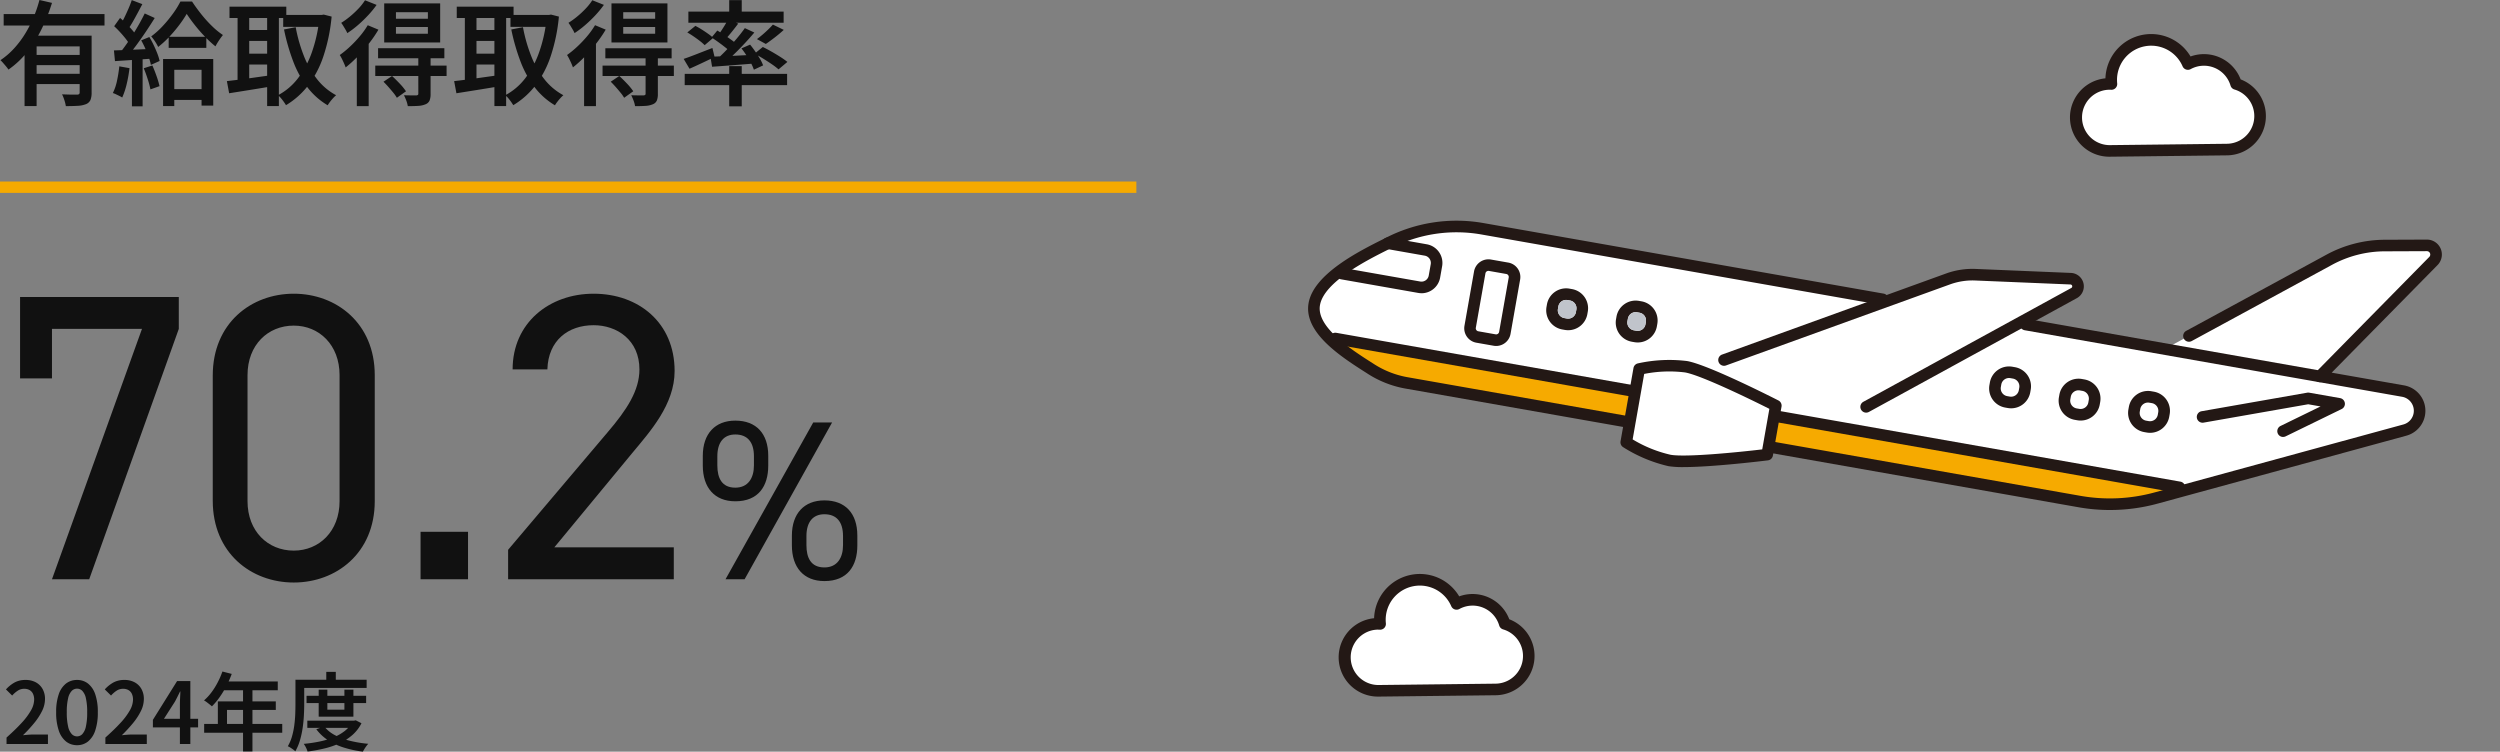 <svg xmlns="http://www.w3.org/2000/svg" xmlns:xlink="http://www.w3.org/1999/xlink" width="440" height="132.295" viewBox="0 0 440 132.295">
  <rect x="0" y="0" width="440" height="132.295" fill="#808080" stroke="none"/>
  <defs>
    <style>
      .cls-1, .cls-8 {
        fill: none;
      }

      .cls-2 {
        clip-path: url(#clip-path);
      }

      .cls-3 {
        fill: #fff;
      }

      .cls-4 {
        fill: #231815;
      }

      .cls-5 {
        fill: #f6aa00;
      }

      .cls-6 {
        fill: #c0c4cb;
      }

      .cls-7 {
        fill: #111;
      }

      .cls-8 {
        stroke: #f6aa00;
        stroke-width: 2px;
      }
    </style>
    <clipPath id="clip-path">
      <rect id="長方形_1201" data-name="長方形 1201" class="cls-1" width="199.55" height="116.602"/>
    </clipPath>
  </defs>
  <g id="グループ_745" data-name="グループ 745" transform="translate(-5857 -7116)">
    <g id="グループ_542" data-name="グループ 542" transform="translate(5111 3554)">
      <g id="グループ_465" data-name="グループ 465">
        <g id="グループ_91" data-name="グループ 91" transform="translate(976.225 3568)">
          <g id="グループ_90" data-name="グループ 90" class="cls-2">
            <path id="パス_687" data-name="パス 687" class="cls-3" d="M38.05,191.82a5.9,5.9,0,0,0,1.666-11.55,5.9,5.9,0,0,0-8.48-3.509,7.037,7.037,0,0,0-13.5,2.791,7.178,7.178,0,0,0,.038.729c-.122-.007-.244-.012-.368-.012a5.895,5.895,0,1,0,0,11.789Z" transform="translate(-5.104 -76.475)"/>
            <path id="パス_688" data-name="パス 688" class="cls-4" d="M16.609,192.266a6.914,6.914,0,0,1-.7-13.795,8.056,8.056,0,0,1,14.978-3.847,6.914,6.914,0,0,1,8.815,4.031,6.914,6.914,0,0,1-2.462,13.372Zm-.012-11.79a4.876,4.876,0,0,0,0,9.751l20.629-.238h.012a4.875,4.875,0,0,0,1.378-9.552,1.021,1.021,0,0,1-.69-.69,4.876,4.876,0,0,0-7.011-2.9,1.019,1.019,0,0,1-1.425-.489,6.018,6.018,0,0,0-11.542,2.387,6.165,6.165,0,0,0,.032.624,1.02,1.02,0,0,1-.278.811,1.031,1.031,0,0,1-.8.311c-.1-.006-.2-.011-.3-.011" transform="translate(-4.292 -75.664)"/>
            <path id="パス_689" data-name="パス 689" class="cls-3" d="M269.261,21.136a5.895,5.895,0,0,0,1.666-11.549,5.9,5.9,0,0,0-8.479-3.51A7.037,7.037,0,0,0,248.988,9.6c-.122-.007-.245-.012-.369-.012a5.895,5.895,0,1,0,0,11.789Z" transform="translate(-107.599 -0.812)"/>
            <path id="パス_690" data-name="パス 690" class="cls-4" d="M247.819,21.582a6.914,6.914,0,0,1-.7-13.795A8.056,8.056,0,0,1,262.1,3.94a6.915,6.915,0,0,1,8.816,4.031,6.914,6.914,0,0,1-2.463,13.372Zm-.012-11.79a4.876,4.876,0,0,0,0,9.751l20.629-.238h.012a4.876,4.876,0,0,0,1.378-9.552,1.021,1.021,0,0,1-.69-.69,4.876,4.876,0,0,0-7.012-2.9,1.02,1.02,0,0,1-1.425-.49,6.018,6.018,0,0,0-11.542,2.387,6.167,6.167,0,0,0,.032.624A1.019,1.019,0,0,1,248.114,9.8c-.1-.006-.2-.011-.307-.011" transform="translate(-106.788)"/>
            <path id="パス_691" data-name="パス 691" class="cls-3" d="M197.717,64.14l-7.446.03a20.527,20.527,0,0,0-9.712,2.488L151.58,82.394l-3.143-.554L31.425,61.208A26.28,26.28,0,0,0,14.85,63.775C10.9,65.751,2.74,69.729,1.9,74.478c-.8,4.545,5.666,8.674,9.777,11.29a17.073,17.073,0,0,0,6.266,2.544l118.685,20.928a30.631,30.631,0,0,0,13.389-.617l43.821-11.969a3.521,3.521,0,0,0-.316-6.864l-14.09-2.485-.559-.1,20-20.322a1.614,1.614,0,0,0-1.157-2.746" transform="translate(-0.813 -26.959)"/>
            <path id="パス_692" data-name="パス 692" class="cls-5" d="M13.745,101.309a17.069,17.069,0,0,0,6.266,2.544L138.7,124.78a30.64,30.64,0,0,0,13.389-.617l5.833-1.593L6.492,95.869a41.055,41.055,0,0,0,7.253,5.44" transform="translate(-2.878 -42.498)"/>
            <path id="パス_693" data-name="パス 693" class="cls-3" d="M103.866,96.641l54.812-19.836a12.653,12.653,0,0,1,4.837-.744l16.748.7a1.348,1.348,0,0,1,.59,2.529L138.117,102.68Z" transform="translate(-46.044 -33.713)"/>
            <path id="パス_694" data-name="パス 694" class="cls-3" d="M125.386,120.466s-13.508,1.678-17.179,1.031a24.83,24.83,0,0,1-7.624-3.2l2.274-12.894a24.821,24.821,0,0,1,8.259-.4c3.671.647,15.79,6.844,15.79,6.844Z" transform="translate(-44.588 -46.453)"/>
            <path id="パス_695" data-name="パス 695" class="cls-4" d="M23.883,74.111a3.369,3.369,0,0,1-.586-.052L9.68,71.658a1.019,1.019,0,0,1,.354-2.007l13.617,2.4a1.295,1.295,0,0,0,1.5-1.05l.352-2a1.3,1.3,0,0,0-1.05-1.5l-6.676-1.177a1.019,1.019,0,1,1,.354-2.007L24.808,65.5a3.333,3.333,0,0,1,2.7,3.862l-.352,2a3.337,3.337,0,0,1-3.276,2.756" transform="translate(-3.918 -28.505)"/>
            <path id="パス_696" data-name="パス 696" class="cls-4" d="M54.979,86.454a2.611,2.611,0,0,1-.448-.04l-3.049-.537A2.575,2.575,0,0,1,49.4,82.9l1.688-9.573a2.578,2.578,0,0,1,2.978-2.085l3.049.537A2.575,2.575,0,0,1,59.2,74.756L57.51,84.329a2.575,2.575,0,0,1-2.531,2.125m-.094-2.047a.533.533,0,0,0,.617-.432L57.191,74.4a.534.534,0,0,0-.433-.617l-3.049-.537a.533.533,0,0,0-.617.432L51.4,83.252a.534.534,0,0,0,.433.617Z" transform="translate(-21.88 -31.564)"/>
            <path id="パス_697" data-name="パス 697" class="cls-4" d="M79.155,87.749a3.452,3.452,0,0,1-.6-.052l-.445-.078a3.428,3.428,0,0,1-2.777-3.965l.078-.444a3.425,3.425,0,0,1,3.966-2.777l.444.078A3.423,3.423,0,0,1,82.6,84.476l-.078.444a3.431,3.431,0,0,1-3.37,2.83m-.242-2.06a1.389,1.389,0,0,0,1.6-1.123l.078-.444a1.385,1.385,0,0,0-1.123-1.6l-.445-.078a1.383,1.383,0,0,0-1.6,1.123l-.078.444a1.387,1.387,0,0,0,1.124,1.6Z" transform="translate(-33.374 -35.632)"/>
            <path id="パス_698" data-name="パス 698" class="cls-4" d="M101.133,91.624a3.435,3.435,0,0,1-.6-.053l-.445-.078a3.423,3.423,0,0,1-2.777-3.966l.078-.444a3.424,3.424,0,0,1,3.967-2.777l.444.078a3.424,3.424,0,0,1,2.777,3.966l-.078.445a3.426,3.426,0,0,1-3.364,2.83m-.377-5.333A1.385,1.385,0,0,0,99.4,87.436l-.078.444a1.385,1.385,0,0,0,1.123,1.6l.445.078h0a1.385,1.385,0,0,0,1.6-1.123l.078-.445a1.385,1.385,0,0,0-1.123-1.6L101,86.313a1.387,1.387,0,0,0-.243-.021" transform="translate(-43.114 -37.349)"/>
            <path id="パス_699" data-name="パス 699" class="cls-4" d="M219.181,112.439a3.435,3.435,0,0,1-.6-.053l-.445-.078a3.423,3.423,0,0,1-2.777-3.966l.078-.444a3.424,3.424,0,0,1,3.967-2.777l.444.078a3.424,3.424,0,0,1,2.777,3.966l-.078.445a3.426,3.426,0,0,1-3.364,2.83m-.377-5.333a1.385,1.385,0,0,0-1.361,1.145l-.078.444a1.385,1.385,0,0,0,1.122,1.6l.445.078h0a1.385,1.385,0,0,0,1.6-1.123l.078-.445a1.385,1.385,0,0,0-1.123-1.6l-.445-.078a1.385,1.385,0,0,0-.243-.021" transform="translate(-95.444 -46.576)"/>
            <path id="パス_700" data-name="パス 700" class="cls-4" d="M241.152,116.313a3.5,3.5,0,0,1-.6-.053l-.445-.078a3.424,3.424,0,0,1-2.777-3.965l.078-.445a3.424,3.424,0,0,1,3.966-2.776l.444.078a3.423,3.423,0,0,1,2.777,3.966l-.078.444a3.426,3.426,0,0,1-3.364,2.83m-.248-2.06a1.385,1.385,0,0,0,1.6-1.123l.078-.444a1.385,1.385,0,0,0-1.123-1.6l-.445-.078a1.384,1.384,0,0,0-1.6,1.123l-.079.445a1.384,1.384,0,0,0,1.123,1.6Z" transform="translate(-105.184 -48.294)"/>
            <path id="パス_701" data-name="パス 701" class="cls-4" d="M263.118,120.187a3.445,3.445,0,0,1-.6-.052h0l-.444-.078a3.428,3.428,0,0,1-2.777-3.966l.078-.444a3.426,3.426,0,0,1,3.967-2.777l.444.078a3.428,3.428,0,0,1,2.777,3.966l-.078.444a3.431,3.431,0,0,1-3.371,2.83m-.242-2.06a1.389,1.389,0,0,0,1.6-1.123l.078-.444a1.387,1.387,0,0,0-1.123-1.6l-.445-.078a1.386,1.386,0,0,0-1.6,1.123l-.078.444a1.387,1.387,0,0,0,1.124,1.6Z" transform="translate(-114.925 -50.011)"/>
            <path id="パス_702" data-name="パス 702" class="cls-4" d="M205.225,112.557a31.58,31.58,0,0,1-5.477-.476l-54.292-9.574a1.019,1.019,0,1,1,.355-2.007l54.291,9.574a29.808,29.808,0,0,0,12.944-.6l43.821-11.969a2.5,2.5,0,0,0-.224-4.877l-14.65-2.583a1.019,1.019,0,0,1-.549-1.719l20-20.321A.595.595,0,0,0,261.017,67h0l-7.446.03a19.571,19.571,0,0,0-9.231,2.364l-24.7,13.417a1.019,1.019,0,1,1-.972-1.791l24.7-13.416a21.6,21.6,0,0,1,10.194-2.611l7.446-.03h.011a2.633,2.633,0,0,1,1.876,4.48l-18.638,18.94L257,90.624a4.54,4.54,0,0,1,.408,8.851l-43.822,11.968a31.78,31.78,0,0,1-8.357,1.114" transform="translate(-64.107 -28.796)"/>
            <path id="パス_703" data-name="パス 703" class="cls-4" d="M56,95.369a1.023,1.023,0,0,1-.178-.016L16.955,88.5a18.11,18.11,0,0,1-6.636-2.687C5.878,82.987-.836,78.716.086,73.487.993,68.343,9,64.342,13.3,62.192l.283-.142a27.194,27.194,0,0,1,17.209-2.66L101.3,71.822a1.019,1.019,0,0,1-.354,2.007L30.434,61.4a25.179,25.179,0,0,0-15.941,2.476l-.285.143c-3.7,1.848-11.386,5.693-12.115,9.826-.685,3.886,5.578,7.872,9.32,10.253a16.11,16.11,0,0,0,5.9,2.4l38.862,6.852A1.019,1.019,0,0,1,56,95.369" transform="translate(0 -26.144)"/>
            <path id="パス_704" data-name="パス 704" class="cls-4" d="M277.817,101.162a1.028,1.028,0,0,1-.178-.016l-51.77-9.129a1.019,1.019,0,0,1,.354-2.007l51.77,9.129a1.019,1.019,0,0,1-.176,2.023" transform="translate(-99.754 -39.895)"/>
            <path id="パス_705" data-name="パス 705" class="cls-4" d="M155.7,99.526a1.019,1.019,0,0,1-.49-1.913L191.8,77.586a.329.329,0,0,0-.144-.617l-16.748-.7a11.6,11.6,0,0,0-4.447.685L131.034,91.221a1.019,1.019,0,0,1-.694-1.917l39.428-14.269a13.618,13.618,0,0,1,5.227-.8l16.748.7a2.367,2.367,0,0,1,1.037,4.441L156.187,99.4a1.012,1.012,0,0,1-.488.125" transform="translate(-57.481 -32.901)"/>
            <path id="パス_706" data-name="パス 706" class="cls-4" d="M109.847,121.85a16.338,16.338,0,0,1-2.629-.16,25.6,25.6,0,0,1-8-3.35,1.018,1.018,0,0,1-.45-1.033l2.274-12.893a1.02,1.02,0,0,1,.777-.817,25.624,25.624,0,0,1,8.663-.412c3.778.666,15.577,6.685,16.077,6.94a1.02,1.02,0,0,1,.54,1.084l-1.52,8.622a1.018,1.018,0,0,1-.878.834c-.463.057-9.6,1.184-14.852,1.184m-8.952-4.876a22.567,22.567,0,0,0,6.677,2.708c2.711.478,11.94-.451,16.129-.948l1.258-7.135c-3.767-1.9-12.121-5.929-14.833-6.407a22.558,22.558,0,0,0-7.2.261Zm23.678,2.681h0Z" transform="translate(-43.776 -45.641)"/>
            <path id="パス_707" data-name="パス 707" class="cls-4" d="M218.365,133.578a1.028,1.028,0,0,1-.178-.016L147.507,121.1a1.019,1.019,0,1,1,.355-2.007l70.679,12.463a1.019,1.019,0,0,1-.176,2.023" transform="translate(-65.016 -52.786)"/>
            <path id="パス_708" data-name="パス 708" class="cls-4" d="M59.991,105.653a1.028,1.028,0,0,1-.178-.016L7.64,96.438a1.019,1.019,0,1,1,.354-2.007l52.173,9.2a1.019,1.019,0,0,1-.176,2.023" transform="translate(-3.014 -41.854)"/>
            <path id="パス_709" data-name="パス 709" class="cls-4" d="M296.134,121.147a1.02,1.02,0,0,1-.448-1.936l7.043-3.435-2.178-.383-18.429,3.236a1.019,1.019,0,0,1-.352-2.007l18.606-3.268a.989.989,0,0,1,.353,0l5.444.959a1.02,1.02,0,0,1,.269,1.92l-9.863,4.81a1.022,1.022,0,0,1-.446.1" transform="translate(-124.535 -50.243)"/>
            <path id="パス_710" data-name="パス 710" class="cls-6" d="M80.537,87.312a1.389,1.389,0,0,0,1.6-1.123l.078-.444a1.385,1.385,0,0,0-1.123-1.6l-.445-.078a1.383,1.383,0,0,0-1.6,1.123l-.078.444a1.387,1.387,0,0,0,1.124,1.6Z" transform="translate(-34.997 -37.255)"/>
            <path id="パス_711" data-name="パス 711" class="cls-6" d="M102.38,87.915a1.385,1.385,0,0,0-1.361,1.145l-.078.444a1.385,1.385,0,0,0,1.123,1.6l.445.078h0a1.385,1.385,0,0,0,1.6-1.123l.078-.445a1.385,1.385,0,0,0-1.123-1.6l-.445-.078a1.386,1.386,0,0,0-.243-.021" transform="translate(-44.737 -38.973)"/>
          </g>
        </g>
        <rect id="長方形_1574" data-name="長方形 1574" class="cls-1" width="220" height="130" transform="translate(966 3562)"/>
      </g>
    </g>
    <g id="グループ_744" data-name="グループ 744" transform="translate(0 -11)">
      <g id="グループ_743" data-name="グループ 743" transform="translate(-375.5 136.948)">
        <path id="パス_1465" data-name="パス 1465" class="cls-7" d="M9.648-35.352v-8.712h15.84L9.648,0H16.2L31.968-44.064V-49.68H4.032v14.328Zm56.808-.576c0-9.144-6.768-14.328-14.256-14.328s-14.256,5.184-14.256,14.4v22.032c0,9.216,6.768,14.4,14.256,14.4S66.456-4.608,66.456-13.752Zm-6.192,0v22.176c0,5.328-3.6,8.712-8.064,8.712-4.536,0-8.136-3.384-8.136-8.712V-35.928c0-5.328,3.6-8.712,8.136-8.712C56.664-44.64,60.264-41.256,60.264-35.928ZM82.872-8.352H74.52V0h8.352Zm36.216,2.736H98.064l13.68-16.56c3.168-3.816,7.488-8.568,7.488-14.472,0-8.5-6.336-13.608-14.256-13.608-7.776,0-14.256,5.112-14.256,13.32h6.12c.144-5.112,3.672-7.776,8.136-7.776,4.1,0,8.064,2.592,8.064,7.776,0,3.744-2.232,7.128-5.616,11.088L89.928-5.184V0h29.16ZM143.632-27.6,128.192,0h3.36l15.4-27.6Zm7.76,19.92c0-3.92-2.12-6.2-5.8-6.2-3.56,0-5.72,2.32-5.72,6.2v1.72c0,3.88,2.08,6.28,5.72,6.28,4.08,0,5.8-2.68,5.8-6.28Zm-5.8,5.6c-2.36,0-3.16-1.68-3.16-3.92V-7.6c0-2.44,1.12-3.84,3.16-3.84,2.16,0,3.28,1.36,3.28,3.84V-6C148.872-3.8,147.872-2.08,145.592-2.08Zm-9.88-19.64c0-3.92-2.12-6.2-5.8-6.2-3.56,0-5.72,2.32-5.72,6.2V-20c0,3.88,2.08,6.28,5.72,6.28,4.08,0,5.8-2.68,5.8-6.28Zm-5.8,5.6c-2.36,0-3.16-1.68-3.16-3.92v-1.6c0-2.44,1.12-3.84,3.16-3.84,2.16,0,3.28,1.36,3.28,3.84v1.6C133.192-17.84,132.192-16.12,129.912-16.12Z" transform="translate(6232 7092)"/>
        <path id="パス_1466" data-name="パス 1466" class="cls-7" d="M.65,0V-1.139q1.573-1.4,2.658-2.583a11.641,11.641,0,0,0,1.645-2.2,3.964,3.964,0,0,0,.56-1.9,2.383,2.383,0,0,0-.2-1,1.462,1.462,0,0,0-.592-.664,1.875,1.875,0,0,0-.973-.234A2.036,2.036,0,0,0,2.6-9.371a4.787,4.787,0,0,0-.957.839L.549-9.61a5.914,5.914,0,0,1,1.544-1.236,4,4,0,0,1,1.914-.43,3.694,3.694,0,0,1,1.8.418A2.98,2.98,0,0,1,6.994-9.688,3.545,3.545,0,0,1,7.42-7.914a4.775,4.775,0,0,1-.517,2.1A10.974,10.974,0,0,1,5.509-3.68,25.589,25.589,0,0,1,3.54-1.546q.43-.05.925-.088t.89-.038H7.939V0ZM13.057.205A3.049,3.049,0,0,1,11.128-.44,4.121,4.121,0,0,1,9.842-2.375a9.692,9.692,0,0,1-.458-3.21,9.425,9.425,0,0,1,.458-3.178,3.989,3.989,0,0,1,1.286-1.888,3.113,3.113,0,0,1,1.929-.625,3.07,3.07,0,0,1,1.929.63,4.041,4.041,0,0,1,1.274,1.888,9.429,9.429,0,0,1,.455,3.173,9.742,9.742,0,0,1-.455,3.21A4.142,4.142,0,0,1,14.986-.44,3.023,3.023,0,0,1,13.057.205Zm0-1.55a1.276,1.276,0,0,0,.928-.4,2.824,2.824,0,0,0,.631-1.333,10.977,10.977,0,0,0,.227-2.5,10.709,10.709,0,0,0-.227-2.481,2.678,2.678,0,0,0-.631-1.3,1.3,1.3,0,0,0-.928-.386,1.31,1.31,0,0,0-.923.386,2.694,2.694,0,0,0-.644,1.3,10.374,10.374,0,0,0-.235,2.481,10.633,10.633,0,0,0,.235,2.5,2.84,2.84,0,0,0,.644,1.333A1.282,1.282,0,0,0,13.057-1.345ZM18.049,0V-1.139q1.573-1.4,2.658-2.583a11.641,11.641,0,0,0,1.645-2.2,3.964,3.964,0,0,0,.56-1.9,2.383,2.383,0,0,0-.2-1,1.462,1.462,0,0,0-.592-.664,1.875,1.875,0,0,0-.973-.234A2.036,2.036,0,0,0,20-9.371a4.787,4.787,0,0,0-.957.839l-1.1-1.079a5.914,5.914,0,0,1,1.544-1.236,4,4,0,0,1,1.914-.43,3.694,3.694,0,0,1,1.8.418,2.98,2.98,0,0,1,1.191,1.171,3.545,3.545,0,0,1,.426,1.773,4.775,4.775,0,0,1-.517,2.1A10.974,10.974,0,0,1,22.908-3.68a25.589,25.589,0,0,1-1.969,2.134q.43-.05.925-.088t.89-.038h2.584V0ZM31.163,0V-7.014q0-.466.033-1.109t.053-1.119h-.065q-.205.435-.428.878T30.3-7.48L28.355-4.439h6.009v1.515H26.409v-1.33l4.261-6.827H33V0Zm7.481-12.761,1.641.421a18.351,18.351,0,0,1-.957,2.165,16.6,16.6,0,0,1-1.2,1.965,11.932,11.932,0,0,1-1.33,1.58q-.155-.141-.409-.344t-.514-.4a3.937,3.937,0,0,0-.467-.3,9.065,9.065,0,0,0,1.3-1.407,12.365,12.365,0,0,0,1.1-1.755A13.974,13.974,0,0,0,38.644-12.761Zm.165,1.754h9.579v1.551H38.031ZM37.841-7.5h10.2V-6H39.452v3.262H37.841ZM35.432-3.532H49.174v1.551H35.432ZM42.275-10.2h1.656V1.306H42.275ZM53.451-8.486H63.939v1.279H53.451Zm.139,4.37h8.337v1.274H53.59Zm2-5.447h1.525v3.521h3V-9.563H61.7v4.75H55.588Zm5.923,5.447h.316l.281-.06,1.009.517A6.852,6.852,0,0,1,61.537-1.6a9.215,9.215,0,0,1-2.214,1.44,14.262,14.262,0,0,1-2.685.933,27.466,27.466,0,0,1-3.006.55,4.334,4.334,0,0,0-.283-.7,4.062,4.062,0,0,0-.389-.652,24.494,24.494,0,0,0,2.765-.407A14.254,14.254,0,0,0,58.2-1.17a8.081,8.081,0,0,0,1.991-1.139A4.844,4.844,0,0,0,61.511-3.9ZM56.559-3.1A5.778,5.778,0,0,0,58.4-1.586,11.324,11.324,0,0,0,61.058-.578a21.245,21.245,0,0,0,3.261.539,3.577,3.577,0,0,0-.349.417q-.183.251-.339.5a5.012,5.012,0,0,0-.256.464A19.2,19.2,0,0,1,60,.619,11.264,11.264,0,0,1,57.231-.673,7.969,7.969,0,0,1,55.174-2.6Zm.366-9.6H58.6v2.2H56.925Zm-4.636,1.389h11.74v1.44H52.289Zm-.788,0h1.541v4.254q0,.905-.055,1.988t-.218,2.216a15.734,15.734,0,0,1-.475,2.2,8.732,8.732,0,0,1-.818,1.936A2.889,2.889,0,0,0,51.1.967q-.246-.178-.5-.339a2.729,2.729,0,0,0-.444-.236,7.462,7.462,0,0,0,.74-1.75,13.479,13.479,0,0,0,.4-1.95q.13-1,.167-1.965T51.5-7.058Z" transform="translate(6233 7121)"/>
        <path id="パス_1464" data-name="パス 1464" class="cls-7" d="M1.145-14.47H18.895v2.014H1.145ZM6.4-7.283h8.887v1.8H6.4ZM4.823-10.669H14.963v1.887H6.944v10.5H4.823Zm9.7,0h2.1V-.651a3.417,3.417,0,0,1-.2,1.293,1.426,1.426,0,0,1-.788.739,4.414,4.414,0,0,1-1.438.294q-.87.054-2.11.054A6.33,6.33,0,0,0,11.832.682a7.047,7.047,0,0,0-.408-1.027l1.1.037q.539.017.956.013l.59,0a.555.555,0,0,0,.35-.093.388.388,0,0,0,.1-.3ZM7.442-16.948l2.208.508a32.07,32.07,0,0,1-1.737,4.418A22.4,22.4,0,0,1,5.4-7.945,15.6,15.6,0,0,1,1.989-4.7a5.509,5.509,0,0,0-.412-.548q-.257-.308-.519-.609a5.205,5.205,0,0,0-.482-.5,13.206,13.206,0,0,0,2.43-2.1A17.085,17.085,0,0,0,4.96-11.069a21.105,21.105,0,0,0,1.476-2.9A22.923,22.923,0,0,0,7.442-16.948ZM6.4-3.957h8.887v1.806H6.4ZM30.188-10.47h6.626v1.947H30.188Zm.123,9.205h6.829v1.9H30.31Zm3.051-13.242a19.977,19.977,0,0,1-1.323,1.968,24.926,24.926,0,0,1-1.732,2.055,17.115,17.115,0,0,1-1.969,1.8,7.618,7.618,0,0,0-.552-.967,7.416,7.416,0,0,0-.672-.893,14.4,14.4,0,0,0,2.032-1.825,22.7,22.7,0,0,0,1.809-2.2,15.339,15.339,0,0,0,1.3-2.112H34.3q.7,1.066,1.586,2.185A21.97,21.97,0,0,0,37.769-12.4a13.643,13.643,0,0,0,1.966,1.615q-.334.408-.692.947a11.972,11.972,0,0,0-.625,1.047,19.965,19.965,0,0,1-1.868-1.725,26.782,26.782,0,0,1-1.782-2.045Q33.94-13.614,33.361-14.507ZM29.2-6.568h8.83v8.21H35.974v-6.31h-4.8v6.39H29.2Zm-5.508-10.36,1.86.709q-.393.747-.827,1.56t-.857,1.55q-.423.737-.81,1.29l-1.438-.629q.373-.6.756-1.38t.736-1.6Q23.464-16.241,23.691-16.928Zm2.281,2.347,1.759.8q-.707,1.14-1.554,2.4t-1.7,2.416q-.854,1.156-1.62,2.03l-1.264-.7q.56-.68,1.163-1.54t1.193-1.8q.59-.936,1.11-1.87T25.971-14.581Zm-5.38,2.244,1.037-1.453q.54.453,1.1,1.01t1.026,1.1a6.262,6.262,0,0,1,.723,1L23.357-9.023a7.17,7.17,0,0,0-.7-1.06q-.456-.587-1-1.18T20.591-12.337Zm4.761,2.491,1.431-.589q.4.66.766,1.427t.643,1.49a8.624,8.624,0,0,1,.4,1.3l-1.538.689a8.777,8.777,0,0,0-.369-1.324q-.263-.744-.606-1.53A15.976,15.976,0,0,0,25.352-9.846Zm-4.8,1.77q1.361-.04,3.242-.12t3.835-.167l-.02,1.712q-1.834.127-3.635.247l-3.241.213ZM25.8-4.937l1.518-.488q.38.853.736,1.87a15.8,15.8,0,0,1,.523,1.77l-1.6.569a14.386,14.386,0,0,0-.48-1.8Q26.164-4.064,25.8-4.937ZM21.5-5.272l1.792.321a23.584,23.584,0,0,1-.5,2.817A13.093,13.093,0,0,1,22.01.216a4.635,4.635,0,0,0-.482-.271q-.3-.151-.619-.3a5.034,5.034,0,0,0-.545-.221,8.807,8.807,0,0,0,.729-2.16A23.946,23.946,0,0,0,21.5-5.272Zm2.221-1.886H25.6v8.92h-1.88Zm26.625-7.158h6.982v2.094H50.342Zm-9.456-1.459h10v1.993h-10Zm2.549,4.107h4.917v1.927H43.435Zm0,4.16h4.917v1.92H43.435Zm13.286-6.808H57.1l.375-.067,1.392.354A31.12,31.12,0,0,1,57.4-6.988a17.726,17.726,0,0,1-2.685,5.105,14,14,0,0,1-3.88,3.446A9.376,9.376,0,0,0,50.193.63a5.166,5.166,0,0,0-.759-.82,10.787,10.787,0,0,0,3.5-2.971A16.568,16.568,0,0,0,55.4-7.784a25.609,25.609,0,0,0,1.318-6.058Zm-4.182,2.154a27.266,27.266,0,0,0,1.422,5.009A16.278,16.278,0,0,0,56.29-3.03,10.686,10.686,0,0,0,59.655-.191a5.437,5.437,0,0,0-.525.512q-.291.318-.542.649a6.72,6.72,0,0,0-.418.612,12.528,12.528,0,0,1-3.605-3.217A18.106,18.106,0,0,1,52.1-6.153a36.513,36.513,0,0,1-1.613-5.608Zm-10.228-2.81h2.047V-1.918H42.311Zm5.2,0h2.068V1.722H47.516Zm-7.084,12.3q.993-.113,2.267-.276T45.4-3.315l2.853-.4.114,1.96q-1.979.333-3.975.653t-3.563.567ZM70.187-12.2v1.188h5.621V-12.2Zm0-2.606v1.161h5.621v-1.161Zm-2.067-1.538h9.85v6.87h-9.85ZM67.041-8.463H78.707v1.773H67.041ZM66.548-5.4H79.1v1.826H66.548Zm7.574-1.516h2.161v6.48A3.054,3.054,0,0,1,76.1.755a1.284,1.284,0,0,1-.728.659,3.855,3.855,0,0,1-1.288.274q-.76.047-1.813.047a4.734,4.734,0,0,0-.261-.97,8.144,8.144,0,0,0-.415-.95q.691.02,1.317.027t.833,0a.558.558,0,0,0,.306-.087.316.316,0,0,0,.073-.24ZM67.991-2.563,69.5-3.573q.653.6,1.366,1.356A10.131,10.131,0,0,1,71.955-.881L70.349.262a6.294,6.294,0,0,0-.62-.883q-.4-.49-.853-1.006T67.991-2.563Zm-2.766-9.946,1.88.783a22.434,22.434,0,0,1-1.671,2.438A28.434,28.434,0,0,1,63.423-6.98a21.324,21.324,0,0,1-2.088,1.9q-.08-.247-.261-.663t-.391-.837a6.5,6.5,0,0,0-.384-.683A16.984,16.984,0,0,0,62.1-8.744a21.084,21.084,0,0,0,1.72-1.809A14.349,14.349,0,0,0,65.225-12.509ZM64.743-16.9l2.041.817a17.521,17.521,0,0,1-1.495,1.824A22.671,22.671,0,0,1,63.5-12.534a17.455,17.455,0,0,1-1.874,1.417,5.073,5.073,0,0,0-.3-.589q-.2-.335-.4-.669a6.266,6.266,0,0,0-.374-.549,14.258,14.258,0,0,0,1.6-1.163,16.691,16.691,0,0,0,1.493-1.406A9.657,9.657,0,0,0,64.743-16.9ZM63.3-8.3l1.994-1.993.094.047V1.728H63.3Zm27.045-6.016h6.982v2.094H90.342Zm-9.456-1.459h10v1.993h-10Zm2.549,4.107h4.917v1.927H83.435Zm0,4.16h4.917v1.92H83.435Zm13.286-6.808H97.1l.375-.067,1.392.354A31.12,31.12,0,0,1,97.4-6.988a17.726,17.726,0,0,1-2.685,5.105,14,14,0,0,1-3.88,3.446A9.375,9.375,0,0,0,90.193.63a5.166,5.166,0,0,0-.759-.82,10.787,10.787,0,0,0,3.5-2.971A16.568,16.568,0,0,0,95.4-7.784a25.609,25.609,0,0,0,1.318-6.058Zm-4.182,2.154a27.266,27.266,0,0,0,1.422,5.009A16.278,16.278,0,0,0,96.29-3.03,10.686,10.686,0,0,0,99.655-.191a5.437,5.437,0,0,0-.525.512q-.291.318-.542.649a6.72,6.72,0,0,0-.418.612,12.528,12.528,0,0,1-3.605-3.217A18.106,18.106,0,0,1,92.1-6.153a36.512,36.512,0,0,1-1.613-5.608Zm-10.228-2.81h2.047V-1.918H82.311Zm5.2,0h2.067V1.722H87.516Zm-7.084,12.3q.993-.113,2.267-.276T85.4-3.315l2.853-.4.114,1.96q-1.979.333-3.975.653t-3.563.567ZM110.187-12.2v1.188h5.621V-12.2Zm0-2.606v1.161h5.621v-1.161Zm-2.067-1.538h9.85v6.87h-9.85Zm-1.078,7.886h11.665v1.773H107.041ZM106.548-5.4H119.1v1.826H106.548Zm7.574-1.516h2.161v6.48A3.054,3.054,0,0,1,116.1.755a1.284,1.284,0,0,1-.728.659,3.855,3.855,0,0,1-1.288.274q-.76.047-1.813.047a4.734,4.734,0,0,0-.261-.97,8.144,8.144,0,0,0-.415-.95q.691.02,1.317.027t.833,0a.558.558,0,0,0,.306-.087.316.316,0,0,0,.073-.24Zm-6.131,4.348,1.505-1.01q.653.6,1.366,1.356a10.131,10.131,0,0,1,1.093,1.336L110.349.262a6.294,6.294,0,0,0-.62-.883q-.4-.49-.853-1.006T107.991-2.563Zm-2.766-9.946,1.88.783a22.434,22.434,0,0,1-1.671,2.438,28.434,28.434,0,0,1-2.011,2.308,21.323,21.323,0,0,1-2.088,1.9q-.08-.247-.261-.663t-.391-.837a6.5,6.5,0,0,0-.384-.683A16.984,16.984,0,0,0,102.1-8.744a21.083,21.083,0,0,0,1.72-1.809A14.348,14.348,0,0,0,105.225-12.509Zm-.481-4.393,2.041.817a17.521,17.521,0,0,1-1.495,1.824,22.671,22.671,0,0,1-1.794,1.727,17.454,17.454,0,0,1-1.874,1.417,5.074,5.074,0,0,0-.3-.589q-.2-.335-.4-.669a6.266,6.266,0,0,0-.374-.549,14.257,14.257,0,0,0,1.6-1.163,16.69,16.69,0,0,0,1.493-1.406A9.657,9.657,0,0,0,104.743-16.9ZM103.3-8.3l1.994-1.993.094.047V1.728H103.3Zm25.539-8.627h2.208v2.807h-2.208Zm0,11.616h2.208V1.761h-2.208Zm-7.83,1.364h18.022v1.987H121.006Zm.647-10.956H138.42v1.954H121.653ZM136.53-12.62l1.914.93q-.76.7-1.606,1.35t-1.552,1.13l-1.566-.856q.466-.34.982-.78t1-.91Q136.19-12.227,136.53-12.62Zm-7.92-.86,1.82.682q-.587.78-1.217,1.56T128.043-9.9l-1.358-.6q.34-.413.693-.937t.679-1.063Q128.384-13.046,128.61-13.48ZM131.591-12l1.673.776q-.814.967-1.781,2t-1.94,1.97q-.974.94-1.84,1.646l-1.264-.7q.867-.747,1.814-1.73t1.83-2.023Q130.965-11.1,131.591-12Zm-5.86,1.649,1.016-1.224q.58.34,1.234.78t1.247.87a8.541,8.541,0,0,1,.96.79l-1.063,1.4a8.647,8.647,0,0,0-.93-.84q-.577-.46-1.227-.93T125.731-10.351Zm-.2,3.387q.987-.04,2.26-.087t2.707-.12q1.434-.073,2.887-.133l-.013,1.525q-2.02.167-4,.317t-3.544.263Zm5.461-1.469,1.525-.662q.453.553.909,1.21t.829,1.293a6.72,6.72,0,0,1,.553,1.15l-1.626.762a7.181,7.181,0,0,0-.516-1.173q-.349-.653-.785-1.334A14.754,14.754,0,0,0,130.993-8.433ZM120.825-6.584q.96-.32,2.31-.849t2.75-1.069l.381,1.586q-1.119.546-2.275,1.089t-2.136.976Zm.639-4.653,1.425-1.157q.533.273,1.126.646t1.13.757a7.936,7.936,0,0,1,.877.71L124.522-9a8.55,8.55,0,0,0-.836-.73q-.517-.4-1.1-.8T121.464-11.237ZM133.293-7.5l1.465-1.177q.713.346,1.532.813t1.559.94a13.707,13.707,0,0,1,1.233.873l-1.559,1.311a11.638,11.638,0,0,0-1.166-.893q-.719-.493-1.525-.99T133.293-7.5Z" transform="translate(6232 7007)"/>
        <line id="線_88" data-name="線 88" class="cls-8" x2="200" transform="translate(6232.5 7023)"/>
      </g>
    </g>
  </g>
</svg>
